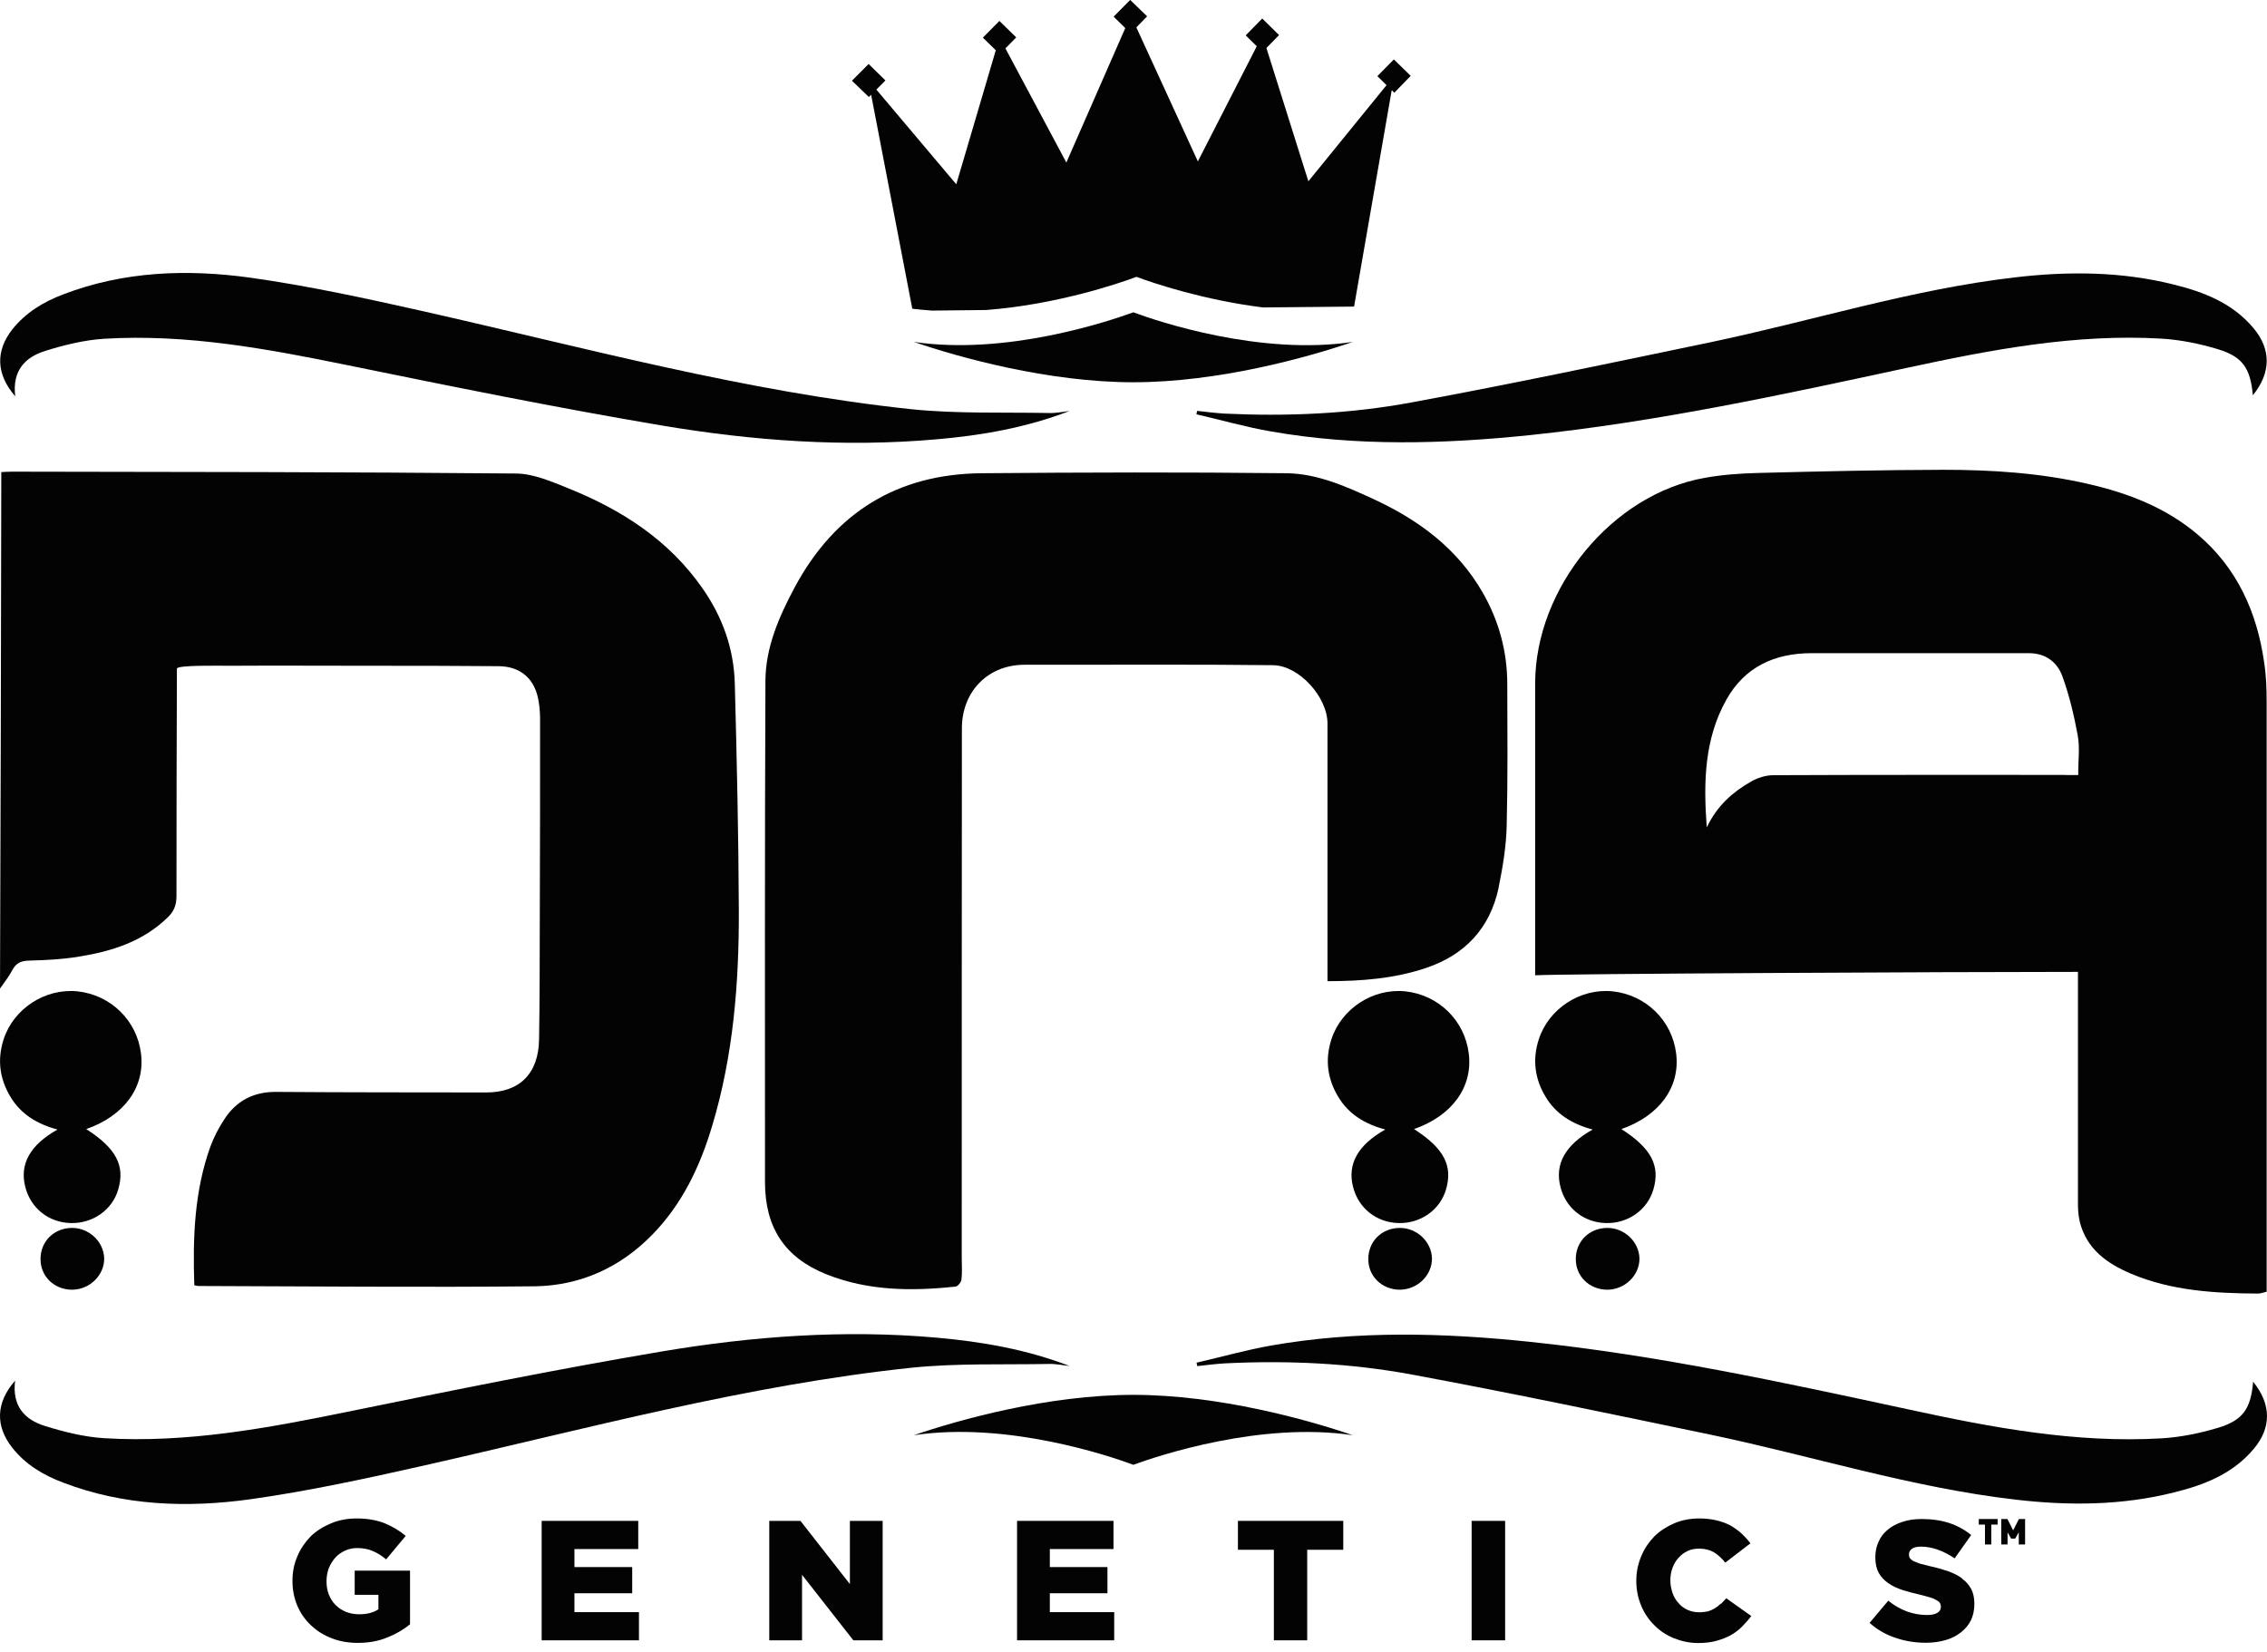 <svg width="188" height="137" viewBox="0 0 188 137" fill="none" xmlns="http://www.w3.org/2000/svg">
<g clip-path="url(#clip0_350_2980)">
<path d="M172.466 101.308C173.038 103.61 174.742 104.796 176.721 105.638C180.081 107.062 183.669 107.264 187.256 107.287C187.483 107.287 187.697 107.192 187.971 107.133C187.971 106.718 187.971 106.362 187.971 105.994C187.971 90.085 187.971 74.164 187.971 58.266C187.971 57.139 187.935 56.012 187.757 54.897C187.161 50.745 185.504 47.102 182.286 44.362C179.64 42.108 176.494 40.898 173.169 40.138C169.224 39.225 165.196 38.964 161.168 38.964C156.055 38.976 150.942 39.094 145.841 39.225C144.351 39.261 142.85 39.367 141.396 39.628C133.709 40.969 127.309 48.752 127.309 56.7C127.309 64.329 127.309 71.969 127.309 79.609C127.309 79.965 127.309 80.309 127.309 80.89C129.418 80.76 161.752 80.606 172.323 80.606C172.323 81.045 172.323 81.365 172.323 81.685C172.323 87.748 172.323 93.798 172.323 99.849C172.323 100.335 172.359 100.822 172.466 101.284V101.308ZM171.274 64.269C163.206 64.269 155.137 64.257 147.069 64.293C146.425 64.293 145.722 64.518 145.162 64.851C143.684 65.705 142.409 66.808 141.539 68.623C141.253 64.791 141.36 61.268 143.16 58.041C144.685 55.312 147.164 54.173 150.239 54.173C156.234 54.173 162.24 54.173 168.247 54.173C169.641 54.173 170.595 54.909 171.024 56.071C171.608 57.673 172.001 59.346 172.311 61.031C172.49 62.039 172.335 63.095 172.347 64.281C171.989 64.281 171.62 64.281 171.274 64.281V64.269Z" fill="#020302"/>
<path d="M124.282 73.582C124.627 71.898 124.913 70.166 124.949 68.445C125.044 64.542 125.009 60.651 124.997 56.748C124.997 54.019 124.294 51.456 122.935 49.107C120.837 45.477 117.643 43.128 113.961 41.42C111.649 40.352 109.265 39.284 106.714 39.249C98.288 39.154 89.85 39.178 81.413 39.249C74.453 39.308 69.244 42.476 65.895 48.728C64.608 51.136 63.488 53.687 63.476 56.475C63.416 70.332 63.44 84.2 63.44 98.069C63.452 101.818 65.073 104.286 68.493 105.674C71.986 107.074 75.609 107.098 79.255 106.706C79.434 106.682 79.708 106.35 79.732 106.125C79.804 105.52 79.756 104.915 79.756 104.298C79.756 89.67 79.756 75.042 79.768 60.414C79.768 57.341 81.937 55.146 84.94 55.134C85.691 55.134 86.442 55.134 87.193 55.134C93.319 55.134 99.445 55.099 105.57 55.17C107.739 55.194 110.099 57.827 110.087 60.022C110.087 66.761 110.087 73.499 110.087 80.238C110.087 80.594 110.087 80.95 110.087 81.377C112.936 81.377 115.641 81.163 118.287 80.273C121.493 79.182 123.567 76.987 124.282 73.618V73.582Z" fill="#020302"/>
<path d="M2.467 79.669C3.85 79.633 5.22 79.562 6.567 79.337C9.284 78.898 11.858 78.091 13.908 76.086C14.421 75.6 14.635 75.066 14.635 74.33C14.635 66.999 14.647 62.799 14.671 55.455C14.671 55.147 18.282 55.218 18.985 55.218C22.871 55.194 26.756 55.218 30.641 55.218C34.205 55.218 37.756 55.218 41.32 55.253C43.084 55.253 44.252 56.214 44.609 57.863C44.728 58.397 44.776 58.943 44.788 59.489C44.788 65.088 44.788 70.7 44.764 76.3C44.752 79.61 44.764 82.908 44.704 86.218C44.657 89.065 43.072 90.619 40.295 90.607C34.491 90.596 28.687 90.607 22.895 90.56C21.023 90.548 19.593 91.296 18.592 92.85C18.127 93.55 17.734 94.321 17.448 95.092C16.113 98.805 15.982 102.661 16.113 106.6C16.328 106.635 16.411 106.671 16.494 106.659C25.791 106.683 35.087 106.778 44.383 106.683C48.113 106.623 51.414 105.141 54.084 102.412C56.563 99.885 58.053 96.753 59.054 93.395C60.818 87.546 61.294 81.508 61.27 75.445C61.246 69.205 61.103 62.965 60.937 56.724C60.865 53.806 59.912 51.148 58.243 48.776C55.454 44.778 51.557 42.286 47.148 40.507C45.753 39.949 44.252 39.285 42.797 39.273C28.865 39.142 14.945 39.142 1.013 39.119C0.691 39.119 0.381 39.142 0.107 39.154C0.095 53.45 0.048 67.604 0 81.994C0.441 81.354 0.787 80.927 1.025 80.452C1.347 79.835 1.8 79.681 2.467 79.669Z" fill="#020302"/>
<path d="M121.804 87.381C121.471 84.64 119.302 82.517 116.537 82.22C113.855 81.947 111.233 83.656 110.411 86.206C109.874 87.867 110.077 89.445 110.947 90.916C111.805 92.387 113.176 93.23 114.88 93.68C112.58 94.974 111.722 96.575 112.21 98.45C112.663 100.217 114.153 101.392 115.976 101.439C117.8 101.487 119.409 100.36 119.909 98.675C120.505 96.682 119.742 95.234 117.264 93.645C120.422 92.541 122.15 90.157 121.804 87.381Z" fill="#020302"/>
<path d="M113.473 104.44C113.473 105.864 114.605 106.955 116.071 106.967C117.537 106.967 118.764 105.781 118.752 104.369C118.717 102.993 117.513 101.842 116.095 101.842C114.593 101.842 113.461 102.957 113.473 104.44Z" fill="#020302"/>
<path d="M139.002 87.381C138.668 84.64 136.499 82.517 133.734 82.22C131.052 81.947 128.43 83.656 127.608 86.206C127.072 87.867 127.274 89.445 128.144 90.916C129.002 92.387 130.373 93.23 132.077 93.68C129.777 94.974 128.919 96.575 129.408 98.45C129.86 100.217 131.35 101.392 133.174 101.439C134.997 101.487 136.606 100.36 137.107 98.675C137.702 96.682 136.94 95.234 134.461 93.645C137.619 92.541 139.347 90.157 139.002 87.381Z" fill="#020302"/>
<path d="M130.68 104.44C130.68 105.864 131.812 106.955 133.278 106.967C134.744 106.967 135.971 105.781 135.959 104.369C135.924 102.993 134.72 101.842 133.302 101.842C131.8 101.842 130.668 102.957 130.68 104.44Z" fill="#020302"/>
<path d="M4.769 93.68C2.468 94.974 1.61 96.575 2.099 98.45C2.552 100.217 4.042 101.392 5.865 101.439C7.689 101.487 9.297 100.36 9.798 98.675C10.394 96.682 9.631 95.234 7.152 93.645C10.31 92.541 12.039 90.157 11.693 87.381C11.359 84.64 9.19 82.517 6.425 82.22C3.744 81.947 1.122 83.656 0.299 86.206C-0.237 87.867 -0.034 89.445 0.836 90.916C1.694 92.387 3.064 93.23 4.769 93.68Z" fill="#020302"/>
<path d="M3.361 104.44C3.361 105.864 4.494 106.955 5.96 106.967C7.425 106.967 8.653 105.781 8.641 104.369C8.605 102.993 7.402 101.842 5.983 101.842C4.482 101.842 3.349 102.957 3.361 104.44Z" fill="#020302"/>
<path d="M93.986 25.902C91.912 26.662 83.439 29.497 75.787 28.358C79.517 29.639 86.918 31.704 93.986 31.704C101.053 31.704 108.454 29.639 112.185 28.358C104.533 29.509 96.048 26.674 93.986 25.902Z" fill="#020302"/>
<path d="M3.706 29.117C5.291 28.619 6.972 28.204 8.629 28.097C15.493 27.682 22.155 28.927 28.841 30.292C37.482 32.059 46.146 33.815 54.858 35.286C62.391 36.556 70.006 37.113 77.657 36.437C81.412 36.117 85.118 35.464 88.694 34.088C88.11 34.159 87.537 34.278 86.966 34.254C83.188 34.183 79.386 34.325 75.643 33.946C61.89 32.498 48.566 28.856 35.122 25.819C30.367 24.751 25.576 23.707 20.761 23.031C15.529 22.308 10.273 22.485 5.232 24.419C3.599 25.036 2.133 25.926 1.025 27.314C-0.37 29.082 -0.346 31.027 1.263 32.866C1.001 30.743 2.086 29.627 3.718 29.117H3.706Z" fill="#020302"/>
<path d="M101.529 34.302C100.778 34.255 100.027 34.16 99.276 34.077C99.264 34.172 99.241 34.267 99.217 34.361C101.279 34.836 103.34 35.429 105.414 35.785C112.529 37.031 119.68 36.829 126.831 36.093C137.426 34.99 147.818 32.736 158.211 30.494C165.147 28.999 172.107 27.67 179.246 28.085C180.807 28.18 182.392 28.501 183.894 28.952C185.992 29.58 186.623 30.541 186.826 32.784C188.351 30.909 188.351 28.963 186.874 27.208C185.146 25.143 182.774 24.218 180.271 23.601C175.933 22.509 171.499 22.486 167.078 23.008C158.497 24.004 150.25 26.626 141.812 28.394C133.6 30.102 125.365 31.846 117.118 33.365C111.981 34.326 106.761 34.551 101.517 34.302H101.529Z" fill="#020302"/>
<path d="M75.787 119.033C83.45 117.882 91.924 120.717 93.986 121.488C96.06 120.729 104.533 117.894 112.185 119.033C108.454 117.751 101.053 115.687 93.986 115.687C86.918 115.687 79.517 117.751 75.787 119.033Z" fill="#020302"/>
<path d="M88.694 113.291C85.119 111.914 81.412 111.274 77.658 110.942C70.007 110.265 62.391 110.823 54.859 112.092C46.147 113.564 37.483 115.319 28.842 117.087C22.168 118.451 15.494 119.697 8.629 119.282C6.972 119.175 5.304 118.76 3.707 118.262C2.074 117.751 0.99 116.648 1.252 114.513C-0.369 116.352 -0.381 118.297 1.013 120.065C2.11 121.465 3.588 122.343 5.221 122.96C10.262 124.893 15.518 125.071 20.75 124.348C25.576 123.671 30.367 122.627 35.111 121.56C48.566 118.523 61.879 114.88 75.632 113.433C79.374 113.053 83.176 113.196 86.954 113.125C87.526 113.101 88.098 113.231 88.682 113.291H88.694Z" fill="#020302"/>
<path d="M183.906 118.428C182.404 118.879 180.831 119.199 179.258 119.294C172.119 119.709 165.159 118.392 158.223 116.885C147.83 114.643 137.438 112.389 126.842 111.286C119.692 110.538 112.541 110.349 105.426 111.594C103.352 111.962 101.29 112.543 99.228 113.018C99.252 113.113 99.264 113.196 99.288 113.303C100.039 113.22 100.79 113.125 101.541 113.077C106.773 112.816 111.993 113.053 117.141 114.014C125.4 115.545 133.624 117.277 141.835 118.985C150.273 120.753 158.509 123.375 167.101 124.371C171.523 124.893 175.957 124.87 180.295 123.778C182.797 123.161 185.169 122.236 186.897 120.172C188.375 118.416 188.375 116.482 186.85 114.596C186.659 116.838 186.015 117.799 183.918 118.428H183.906Z" fill="#020302"/>
<path d="M29.426 132.273H31.381V133.471C30.964 133.756 30.427 133.886 29.784 133.886C29.391 133.886 29.021 133.815 28.687 133.685C28.366 133.554 28.08 133.364 27.829 133.115C27.579 132.878 27.412 132.581 27.269 132.249C27.138 131.917 27.078 131.549 27.078 131.158V131.122C27.078 130.754 27.15 130.386 27.269 130.054C27.412 129.722 27.591 129.437 27.805 129.188C28.032 128.939 28.306 128.749 28.616 128.607C28.926 128.464 29.259 128.393 29.617 128.393C30.094 128.393 30.547 128.476 30.916 128.642C31.297 128.797 31.655 129.034 32.024 129.331L33.645 127.385C33.109 126.934 32.525 126.59 31.881 126.329C31.238 126.08 30.475 125.938 29.593 125.938C28.819 125.938 28.103 126.068 27.46 126.341C26.804 126.614 26.232 126.97 25.756 127.432C25.303 127.907 24.921 128.441 24.659 129.081C24.385 129.71 24.254 130.375 24.254 131.098V131.122C24.254 131.881 24.397 132.569 24.671 133.21C24.945 133.839 25.326 134.373 25.815 134.823C26.292 135.274 26.864 135.63 27.519 135.879C28.187 136.14 28.914 136.259 29.677 136.259C30.594 136.259 31.405 136.105 32.12 135.808C32.835 135.523 33.467 135.156 34.003 134.717V130.268H29.414V132.273H29.426Z" fill="#020302"/>
<path d="M47.637 132.142H52.428V129.971H47.637V128.476H52.929V126.139H44.92V136.045H52.988V133.708H47.637V132.142Z" fill="#020302"/>
<path d="M70.481 131.383L66.381 126.139H63.795V136.045H66.512V130.612L70.767 136.045H73.198V126.139H70.481V131.383Z" fill="#020302"/>
<path d="M87.061 132.142H91.84V129.971H87.061V128.476H92.341V126.139H84.344V136.045H92.4V133.708H87.061V132.142Z" fill="#020302"/>
<path d="M102.66 128.536H105.64V136.045H108.405V128.536H111.396V126.139H102.66V128.536Z" fill="#020302"/>
<path d="M124.818 126.139H122.041V136.045H124.818V126.139Z" fill="#020302"/>
<path d="M142.681 133.02C142.538 133.163 142.371 133.293 142.193 133.4C142.014 133.507 141.823 133.59 141.621 133.649C141.394 133.685 141.168 133.72 140.905 133.72C140.56 133.72 140.238 133.649 139.94 133.518C139.654 133.388 139.404 133.198 139.201 132.961C138.987 132.735 138.82 132.451 138.701 132.119C138.593 131.786 138.522 131.454 138.522 131.075V131.051C138.522 130.695 138.581 130.351 138.701 130.031C138.82 129.71 138.987 129.425 139.201 129.2C139.404 128.963 139.654 128.785 139.94 128.642C140.238 128.5 140.56 128.441 140.905 128.441C141.394 128.441 141.799 128.548 142.145 128.749C142.479 128.963 142.788 129.236 143.075 129.603L145.16 128.002C144.934 127.693 144.683 127.432 144.409 127.171C144.123 126.922 143.813 126.697 143.48 126.507C143.134 126.329 142.741 126.187 142.336 126.092C141.918 125.997 141.454 125.938 140.941 125.938C140.19 125.938 139.475 126.068 138.844 126.341C138.212 126.614 137.652 126.97 137.187 127.432C136.734 127.907 136.365 128.441 136.102 129.081C135.84 129.71 135.697 130.375 135.697 131.098V131.122C135.697 131.858 135.84 132.546 136.102 133.174C136.365 133.803 136.734 134.349 137.211 134.812C137.664 135.274 138.2 135.618 138.832 135.879C139.463 136.128 140.131 136.271 140.834 136.271C141.394 136.271 141.883 136.212 142.324 136.093C142.753 135.974 143.158 135.82 143.515 135.63C143.861 135.429 144.195 135.191 144.457 134.918C144.731 134.634 145.005 134.337 145.232 134.029L143.158 132.557C143.015 132.735 142.848 132.89 142.693 133.044L142.681 133.02Z" fill="#020302"/>
<path d="M162.73 130.921C162.42 130.683 162.015 130.482 161.562 130.316C161.097 130.161 160.585 130.007 160.013 129.889C159.679 129.805 159.393 129.734 159.179 129.675C158.964 129.592 158.785 129.521 158.654 129.461C158.523 129.378 158.44 129.307 158.38 129.224C158.332 129.141 158.309 129.034 158.309 128.928V128.904C158.309 128.714 158.392 128.572 158.559 128.453C158.726 128.334 158.964 128.275 159.298 128.275C159.751 128.275 160.215 128.358 160.692 128.524C161.169 128.69 161.634 128.939 162.098 129.248L163.469 127.314C162.933 126.875 162.325 126.543 161.657 126.318C160.99 126.104 160.227 125.985 159.369 125.985C158.773 125.985 158.249 126.057 157.76 126.223C157.284 126.377 156.878 126.59 156.545 126.875C156.199 127.16 155.949 127.48 155.782 127.884C155.603 128.275 155.52 128.69 155.52 129.141V129.177C155.52 129.699 155.615 130.114 155.806 130.458C155.996 130.79 156.259 131.075 156.604 131.312C156.938 131.549 157.331 131.727 157.796 131.882C158.249 132.024 158.749 132.155 159.274 132.273C159.608 132.356 159.894 132.439 160.096 132.499C160.311 132.558 160.478 132.641 160.609 132.724C160.74 132.795 160.835 132.866 160.883 132.961C160.919 133.044 160.954 133.127 160.954 133.234V133.27C160.954 133.483 160.859 133.661 160.656 133.768C160.466 133.887 160.18 133.946 159.81 133.946C158.654 133.946 157.582 133.554 156.592 132.76L155.043 134.598C155.663 135.156 156.378 135.571 157.176 135.832C157.987 136.117 158.821 136.248 159.715 136.248C160.323 136.248 160.871 136.164 161.36 136.022C161.86 135.88 162.277 135.654 162.623 135.381C162.968 135.109 163.254 134.776 163.445 134.385C163.636 133.993 163.731 133.543 163.731 133.021V132.997C163.731 132.534 163.648 132.143 163.481 131.81C163.302 131.478 163.064 131.182 162.742 130.956L162.73 130.921Z" fill="#020302"/>
<path d="M164.1 126.448H164.612V128.097H165.136V126.448H165.661V125.985H164.1V126.448Z" fill="#020302"/>
<path d="M166.95 126.923L166.473 125.985H165.961V128.097H166.485V127.089L166.783 127.611H167.117L167.415 127.089V128.097H167.939V125.985H167.427L166.95 126.923Z" fill="#020302"/>
<path d="M72.247 7.881L75.656 25.606C76.192 25.665 76.74 25.724 77.277 25.76L81.782 25.712C87.538 25.273 92.675 23.553 94.248 22.96C95.63 23.482 99.802 24.882 104.736 25.499L112.292 25.428L115.414 7.478L115.629 7.691L116.988 6.291L115.593 4.927L114.223 6.315L114.985 7.063L108.502 15.035L105.022 3.978L106.071 2.91L104.676 1.534L103.306 2.934L104.223 3.836L99.337 13.386L94.236 2.27L95.13 1.356L93.724 -0.008L92.353 1.38L93.318 2.329L88.432 13.481L83.379 4.014L84.273 3.1L82.878 1.736L81.508 3.124L82.58 4.168L79.303 15.284L72.676 7.43L73.427 6.671L72.033 5.307L70.65 6.695L72.057 8.047L72.259 7.846L72.247 7.881Z" fill="#020302"/>
</g>
<defs>
<clipPath id="clip0_350_2980">
<rect width="188" height="137" fill="white"/>
</clipPath>
</defs>
</svg>
